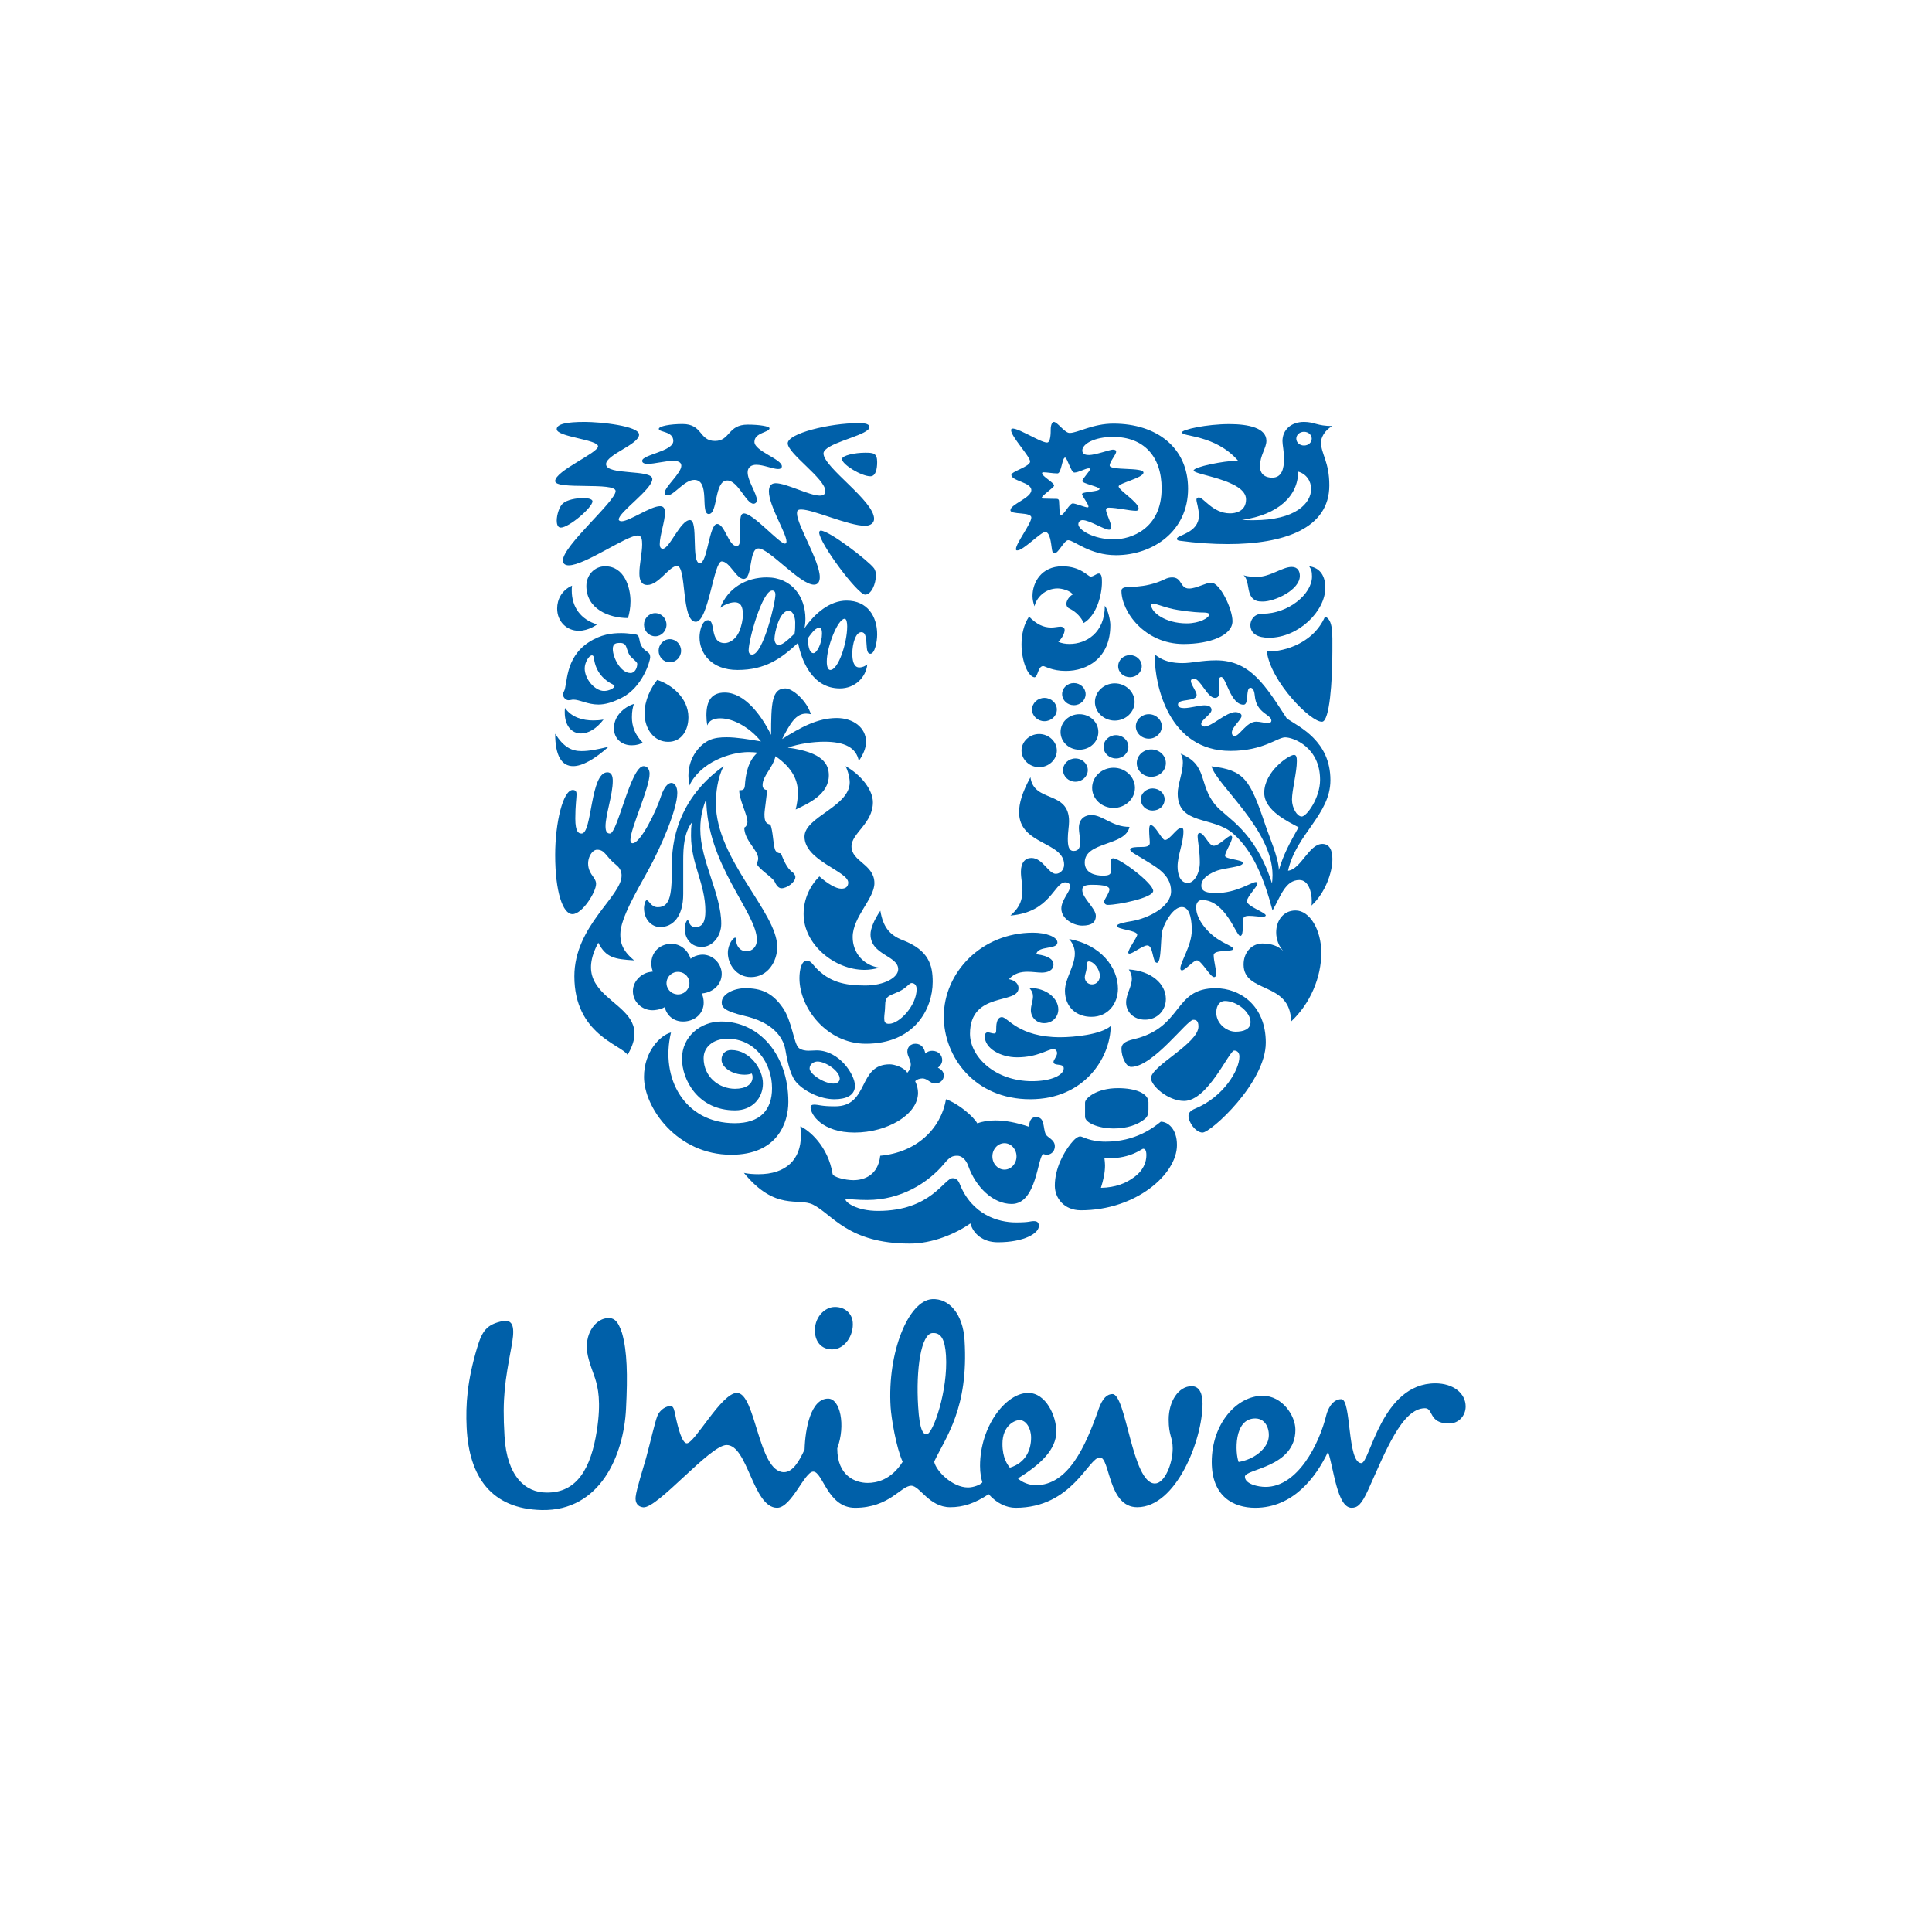 <svg width="174" height="174" viewBox="0 0 174 174" fill="none" xmlns="http://www.w3.org/2000/svg">
<path d="M114.089 58.65C114.422 61.39 118.087 65.085 119.081 64.999C119.743 64.934 119.998 61.419 119.998 58.65C119.998 57.062 120.075 55.82 119.336 55.531C118.161 58.217 115.084 58.765 114.089 58.65ZM114.292 57.436C116.94 57.436 119.362 55.042 119.362 52.934C119.362 51.952 118.953 51.144 117.909 51C118.087 51.261 118.162 51.462 118.162 51.923C118.162 53.512 116.027 55.273 113.706 55.273C112.866 55.273 112.612 55.936 112.612 56.282C112.612 57.091 113.299 57.436 114.292 57.436ZM113.732 54.175C113.376 54.175 112.866 54.175 112.586 53.541C112.356 53.021 112.433 52.183 112 51.808C112.433 51.952 112.89 51.952 113.247 51.952C114.397 51.952 115.492 51.057 116.334 51.057C116.888 51.057 117.067 51.462 117.067 51.865C117.067 53.136 114.804 54.175 113.732 54.175Z" fill="#0060A9"/>
<path d="M52.381 75.071C53.344 75.071 53.145 69.557 54.704 69.557C55.074 69.557 55.187 69.902 55.187 70.327C55.187 71.572 54.535 73.401 54.535 74.407C54.535 74.911 54.676 75.071 54.932 75.071C55.613 75.071 56.803 69 57.965 69C58.334 69 58.504 69.345 58.504 69.69C58.504 70.963 56.775 74.62 56.775 75.653C56.775 75.812 56.831 75.944 56.974 75.944C57.682 75.944 59.099 73.083 59.552 71.651C59.807 70.909 60.148 70.51 60.461 70.51C60.743 70.51 61 70.802 61 71.412C61 72.844 59.58 76.209 58.333 78.463C57.37 80.212 55.868 82.729 55.868 84.134C55.868 84.85 56.009 85.591 57.114 86.493C55.3 86.388 54.562 86.228 53.883 84.903C50.849 90.549 59.468 89.992 56.519 95C55.98 94.101 51.728 93.172 51.728 87.924C51.728 83.393 55.98 80.742 55.98 78.86C55.98 78.489 55.839 78.171 55.47 77.879C54.534 77.136 54.505 76.528 53.769 76.528C53.23 76.528 52.577 77.694 53.258 78.727C53.486 79.071 53.684 79.284 53.684 79.602C53.684 80.344 52.436 82.33 51.559 82.33C50.679 82.33 50 80.292 50 77.004C50 74.089 50.707 71.147 51.586 71.147C51.842 71.147 51.926 71.306 51.926 71.518C51.926 71.863 51.813 72.551 51.813 73.717C51.814 74.965 52.126 75.071 52.381 75.071Z" fill="#0060A9"/>
<path d="M59.456 83.495C60.59 83.495 61.533 82.569 61.533 80.514V77.471C61.533 76.308 61.614 74.995 62.315 74.069C62.235 74.457 62.235 74.875 62.235 75.262C62.235 77.828 63.529 79.588 63.529 82.063C63.529 82.987 63.286 83.495 62.64 83.495C62.019 83.495 62.073 82.869 61.938 82.869C61.83 82.869 61.667 83.255 61.667 83.674C61.667 84.301 62.073 85.284 63.205 85.284C64.177 85.284 64.958 84.301 64.958 83.196C64.958 80.514 63.07 77.53 63.07 74.666C63.07 73.413 63.367 72.579 63.61 71.922C63.61 77.858 68.168 82.183 68.168 84.658C68.168 85.225 67.79 85.672 67.225 85.672C66.604 85.672 66.306 85.135 66.306 84.717C66.306 84.508 66.279 84.449 66.199 84.449C66.038 84.449 65.552 85.046 65.552 85.823C65.552 86.805 66.279 88 67.629 88C69.165 88 70 86.567 70 85.284C70 82.153 64.473 77.409 64.473 72.34C64.473 71.474 64.606 70.072 65.174 69C61.614 71.533 60.51 74.906 60.51 77.858C60.51 80.425 60.428 81.705 59.242 81.705C58.622 81.705 58.46 81.08 58.244 81.08C58.082 81.08 58 81.616 58 81.764C57.999 82.868 58.729 83.495 59.456 83.495Z" fill="#0060A9"/>
<path d="M106.881 56.142C108.036 56.142 108.904 55.641 108.904 55.339C108.904 55.239 108.746 55.164 108.404 55.164C108.063 55.164 107.379 55.138 106.091 54.937C104.986 54.762 104.147 54.36 103.832 54.36C103.726 54.36 103.673 54.41 103.673 54.485C103.673 55.138 104.935 56.142 106.881 56.142ZM101.157 52.954C101.49 52.74 102.969 53.08 104.884 52.175C105.12 52.051 105.357 52 105.566 52C106.486 52 106.249 53.004 107.091 53.004C107.748 53.004 108.589 52.477 109.088 52.477C109.872 52.477 111 54.837 111 55.941C111 57.222 108.984 58 106.592 58C103.102 58 101 55.089 101 53.205C100.999 53.054 101.077 53.004 101.157 52.954Z" fill="#0060A9"/>
<path d="M60.431 92.986C59.499 93.213 58 94.675 58 96.987C58 99.746 60.969 104 65.857 104C69.984 104 71 101.157 71 99.238C71 94.986 68.374 92 64.954 92C63.088 92 61.421 93.353 61.421 95.351C61.421 97.212 62.834 100 66.197 100C67.779 100 68.711 98.872 68.711 97.579C68.711 96.311 67.553 94.566 65.856 94.566C65.348 94.566 64.982 94.9 64.982 95.437C64.982 96.112 65.915 96.789 67.072 96.789C67.355 96.789 67.582 96.734 67.695 96.677C67.751 96.762 67.779 96.903 67.779 97.015C67.779 97.663 67.158 98.058 66.197 98.058C64.757 98.058 63.37 96.987 63.37 95.295C63.37 94.283 64.247 93.55 65.519 93.55C68.034 93.55 69.531 95.774 69.531 98.001C69.531 100 68.43 101.157 66.17 101.157C61.647 101.157 59.443 97.1 60.431 92.986Z" fill="#0060A9"/>
<path d="M89.376 104.148C89.376 104.805 89.865 105.339 90.462 105.339C91.06 105.339 91.549 104.805 91.549 104.148C91.549 103.493 91.06 102.958 90.462 102.958C89.865 102.958 89.376 103.493 89.376 104.148ZM91.481 110.094C92.785 110.094 92.718 109.976 93.126 109.976C93.532 109.976 93.56 110.243 93.56 110.422C93.56 111.077 92.227 111.882 89.866 111.882C88.481 111.882 87.639 111.077 87.395 110.184C86.037 111.136 83.973 112 81.936 112C76.37 112 74.957 109.35 73.22 108.49C71.887 107.835 69.852 109.115 67 105.634C67.381 105.724 67.897 105.753 68.305 105.753C70.802 105.753 72.132 104.417 72.132 102.273C72.132 102.003 72.105 101.709 72.079 101.443C72.839 101.77 74.576 103.196 74.985 105.724C75.04 106.021 76.152 106.288 76.858 106.288C77.836 106.288 79.084 105.842 79.275 104.089C82.534 103.792 84.734 101.68 85.197 99C86.363 99.417 87.693 100.578 88.019 101.174C88.48 100.995 89.023 100.907 89.647 100.907C90.516 100.907 91.496 101.084 92.662 101.473C92.718 101.084 92.77 100.608 93.315 100.608C94.13 100.608 93.912 101.591 94.183 102.153C94.32 102.45 95 102.629 95 103.225C95 103.791 94.562 103.999 94.293 103.999C94.184 103.999 94.048 103.97 93.966 103.94C93.425 104.147 93.397 108.431 91.115 108.431C89.431 108.431 87.884 106.914 87.204 105.011C87.013 104.446 86.607 104.089 86.227 104.089C85.793 104.089 85.548 104.178 85.033 104.805C83.567 106.556 81.122 108.073 78.108 108.073C77.184 108.073 76.451 107.983 76.261 107.983C76.152 107.983 76.152 108.014 76.152 108.043C76.152 108.251 77.075 109.056 79.085 109.056C83.864 109.056 85.033 106.11 85.793 106.11C85.902 106.11 86.227 106.11 86.417 106.586C87.529 109.44 89.96 110.094 91.481 110.094Z" fill="#0060A9"/>
<path d="M107.462 91.846C106.907 91.846 103.844 96.088 101.87 96.088C101.395 96.088 101 95.159 101 94.448C101 94.066 101.237 93.791 102.082 93.598C106.617 92.531 105.613 89 109.488 89C111.624 89 114 90.506 114 93.9C114 97.514 109.043 102 108.305 102C107.698 102 107.038 101.097 107.038 100.495C107.038 100.305 107.119 100.058 107.647 99.84C110.174 98.797 111.624 96.389 111.624 95.158C111.624 94.883 111.494 94.614 111.149 94.614C110.702 94.614 108.78 99.153 106.643 99.153C105.164 99.153 103.659 97.761 103.659 97.102C103.659 96.007 107.935 93.982 107.935 92.448C107.935 91.873 107.672 91.846 107.462 91.846ZM110.306 90.15C109.937 90.15 109.541 90.451 109.541 91.192C109.541 92.011 110.147 92.531 110.491 92.696C110.676 92.805 110.967 92.915 111.254 92.915C112.02 92.915 112.627 92.696 112.627 92.037C112.627 91.192 111.439 90.15 110.306 90.15Z" fill="#0060A9"/>
<path d="M59.316 58.606C59.316 59.18 59.772 59.649 60.329 59.649C60.885 59.649 61.341 59.18 61.341 58.606C61.341 58.034 60.885 57.564 60.329 57.564C59.772 57.565 59.316 58.034 59.316 58.606ZM57.999 56.262C57.999 56.834 58.455 57.304 59.012 57.304C59.569 57.304 60.024 56.834 60.024 56.262C60.024 55.689 59.569 55.219 59.012 55.219C58.455 55.219 57.999 55.689 57.999 56.262ZM57.089 63.399C56.506 63.556 55.291 64.285 55.291 65.588C55.291 66.525 55.999 67.124 56.886 67.124C57.342 67.124 57.67 67.02 57.873 66.864C57.165 66.161 56.911 65.378 56.911 64.598C56.911 64.05 56.987 63.712 57.089 63.399ZM50.887 63.764C50.862 63.895 50.862 64.024 50.862 64.154C50.862 65.378 51.494 66.057 52.329 66.057C52.961 66.057 53.696 65.666 54.354 64.805C54.076 64.857 53.747 64.883 53.442 64.883C52.506 64.883 51.494 64.624 50.887 63.764ZM50 66.082C50 68.062 50.582 69 51.62 69C52.43 69 53.519 68.4 54.81 67.255C53.822 67.489 53.062 67.645 52.379 67.645C51.469 67.645 50.761 67.281 50 66.082ZM56.557 55.663C56.683 55.246 56.784 54.725 56.784 54.152C56.784 52.902 56.227 51 54.505 51C53.519 51 52.809 51.807 52.809 52.772C52.809 54.83 54.81 55.663 56.557 55.663ZM54.404 62.228C53.569 62.228 52.658 61.16 52.658 60.195C52.658 59.676 53.037 59.023 53.316 59.023C53.416 59.023 53.468 59.102 53.493 59.285C53.645 60.561 54.455 61.29 55.215 61.654C55.291 61.706 55.341 61.732 55.341 61.784C55.341 61.967 54.859 62.228 54.404 62.228ZM56.734 59.049C56.909 59.295 57.392 59.597 57.392 59.779C57.392 60.143 57.19 60.613 56.784 60.613C55.898 60.613 55.19 59.232 55.19 58.45C55.19 57.956 55.468 57.904 55.846 57.904C56.025 57.904 56.1 57.929 56.227 58.008C56.455 58.138 56.455 58.658 56.734 59.049ZM50.786 62.28C50.738 62.359 50.709 62.462 50.709 62.566C50.709 62.801 50.963 63.062 51.189 63.062C51.392 63.062 51.519 63.009 51.62 63.009C52.227 63.009 52.911 63.452 53.899 63.452C54.48 63.452 55.164 63.269 56.025 62.827C57.848 61.888 58.557 59.571 58.557 59.18C58.557 58.684 58.17 58.748 57.847 58.293C57.524 57.839 57.647 57.437 57.442 57.225C57.324 57.103 56.962 57.096 56.505 57.043C56.352 57.026 56.151 57.017 55.948 57.017C55.114 57.017 54.123 57.122 53.011 57.851C50.816 59.293 51.138 61.68 50.786 62.28ZM59.189 61.237C58.632 61.915 58.05 63.062 58.05 64.233C58.05 65.639 58.886 66.811 60.177 66.811C61.418 66.811 62 65.718 62 64.598C62 62.853 60.456 61.628 59.189 61.237ZM53.772 56.237C53.772 56.237 53.037 56.809 52.126 56.809C51.039 56.809 50.178 55.976 50.178 54.804C50.178 53.996 50.582 53.163 51.519 52.745C51.494 52.903 51.494 53.033 51.494 53.189C51.494 54.673 52.304 55.794 53.772 56.237Z" fill="#0060A9"/>
<path d="M102.295 65.422C102.295 66.027 102.828 66.525 103.463 66.525C104.105 66.525 104.637 66.027 104.637 65.422C104.637 64.82 104.105 64.322 103.463 64.322C102.828 64.322 102.295 64.82 102.295 65.422ZM102.38 68.725C102.38 69.408 102.967 69.959 103.687 69.959C104.413 69.959 105 69.408 105 68.725C105 68.045 104.413 67.494 103.687 67.494C102.967 67.494 102.38 68.045 102.38 68.725ZM98.36 70.954C98.36 71.95 99.224 72.764 100.287 72.764C101.347 72.764 102.214 71.95 102.214 70.954C102.214 69.959 101.347 69.146 100.287 69.146C99.224 69.146 98.36 69.959 98.36 70.954ZM99.391 67.258C99.391 67.835 99.894 68.308 100.509 68.308C101.123 68.308 101.625 67.835 101.625 67.258C101.625 66.681 101.123 66.209 100.509 66.209C99.894 66.209 99.391 66.681 99.391 67.258ZM95.74 69.356C95.74 69.933 96.242 70.403 96.851 70.403C97.464 70.403 97.968 69.933 97.968 69.356C97.968 68.778 97.464 68.307 96.851 68.307C96.242 68.308 95.74 68.778 95.74 69.356ZM98.611 63.222C98.611 64.139 99.42 64.898 100.396 64.898C101.375 64.898 102.184 64.139 102.184 63.222C102.184 62.303 101.375 61.544 100.396 61.544C99.42 61.544 98.611 62.303 98.611 63.222ZM100.705 59.997C100.705 60.546 101.179 60.992 101.766 60.992C102.352 60.992 102.828 60.546 102.828 59.997C102.828 59.446 102.352 59 101.766 59C101.179 59 100.705 59.446 100.705 59.997ZM95.657 62.513C95.657 63.065 96.131 63.511 96.711 63.511C97.299 63.511 97.773 63.065 97.773 62.513C97.773 61.963 97.299 61.518 96.711 61.518C96.131 61.518 95.657 61.963 95.657 62.513ZM95.516 65.921C95.516 66.813 96.27 67.52 97.212 67.52C98.162 67.52 98.918 66.813 98.918 65.921C98.918 65.03 98.162 64.322 97.212 64.322C96.27 64.322 95.516 65.03 95.516 65.921ZM92 67.598C92 68.413 92.723 69.093 93.589 69.093C94.453 69.093 95.181 68.413 95.181 67.598C95.181 66.787 94.453 66.105 93.589 66.105C92.723 66.105 92 66.787 92 67.598ZM92.947 63.903C92.947 64.479 93.449 64.952 94.063 64.952C94.678 64.952 95.181 64.479 95.181 63.903C95.181 63.326 94.678 62.854 94.063 62.854C93.449 62.854 92.947 63.326 92.947 63.903ZM102.743 71.977C102.743 71.453 103.245 71.007 103.798 71.007C104.413 71.007 104.887 71.453 104.887 71.977C104.887 72.58 104.413 73 103.798 73C103.245 73 102.743 72.58 102.743 71.977Z" fill="#0060A9"/>
<path d="M102.955 103.46C103.089 103.46 103.246 103.542 103.246 104.041C103.246 104.652 102.982 105.455 102.036 106.091C101.373 106.563 100.474 106.951 99.15 106.977C99.362 106.314 99.521 105.621 99.521 104.957C99.521 104.736 99.494 104.569 99.467 104.32H99.812C101.902 104.32 102.803 103.46 102.955 103.46ZM103.168 100.716C103.383 100.526 103.432 100.217 103.432 99.911V99.273C103.432 98.469 102.274 98 100.684 98C98.752 98 97.721 98.913 97.721 99.302V100.577C97.721 101.105 98.886 101.631 100.315 101.631C101.453 101.631 102.486 101.326 103.168 100.716ZM104.545 101.021C103.856 101.577 102.247 102.821 99.573 102.821C98.144 102.821 97.509 102.349 97.297 102.349C97.031 102.349 96.74 102.627 96.449 102.988C95.821 103.764 95 105.207 95 106.784C95 107.894 95.821 109 97.35 109C102.3 109 106 105.758 106 103.126C106 101.631 105.155 101.021 104.545 101.021Z" fill="#0060A9"/>
<path d="M106.055 78.04C106.055 78.725 106.278 79.52 106.973 79.52C107.557 79.52 108.058 78.644 108.058 77.683C108.058 76.585 107.861 75.734 107.861 75.294C107.861 75.104 107.946 75.021 108.058 75.021C108.475 75.049 108.863 76.174 109.307 76.174C109.809 76.174 110.554 75.267 110.86 75.267C110.942 75.267 110.97 75.377 110.97 75.405C110.97 75.816 110.331 76.723 110.331 77.079C110.331 77.38 111.942 77.435 111.942 77.71C111.942 78.122 110.253 78.122 109.446 78.479C108.669 78.807 108.195 79.219 108.195 79.769C108.195 80.317 108.753 80.427 109.53 80.427C111.388 80.427 112.692 79.44 113.108 79.44C113.192 79.44 113.246 79.494 113.246 79.577C113.246 79.851 112.302 80.757 112.302 81.168C112.302 81.635 114.026 82.181 114 82.457C113.972 82.539 113.86 82.566 113.665 82.566C113.358 82.566 112.887 82.484 112.525 82.484C112.303 82.484 112.108 82.511 112.025 82.62C111.832 82.841 112.08 84.295 111.693 84.295C111.332 84.295 110.386 81.058 108.251 81.058C107.945 81.058 107.724 81.304 107.724 81.716C107.724 82.813 108.807 84.075 109.836 84.679C110.303 84.981 111.082 85.283 111.082 85.449C111.082 85.777 109.307 85.476 109.307 86.024C109.307 86.518 109.53 87.26 109.53 87.697C109.53 87.835 109.502 88 109.335 88C109.004 88 108.195 86.491 107.807 86.491C107.473 86.491 106.752 87.395 106.443 87.395C106.362 87.395 106.306 87.313 106.306 87.232C106.306 86.601 107.335 85.174 107.335 83.774C107.335 83.115 107.25 81.688 106.443 81.688C105.778 81.688 105.027 82.731 104.693 83.774C104.499 84.377 104.637 86.71 104.193 86.71C103.775 86.71 103.886 85.146 103.331 85.146C102.92 85.146 102.03 85.886 101.724 85.886C101.668 85.886 101.612 85.859 101.612 85.804C101.612 85.476 102.42 84.404 102.42 84.185C102.42 83.774 100.585 83.72 100.585 83.39C100.585 83.198 101.307 83.06 101.974 82.95C103.387 82.703 105.47 81.688 105.47 80.263C105.47 78.671 103.914 77.984 102.892 77.325C102.363 76.996 101.78 76.723 101.78 76.503C101.78 76.283 102.447 76.283 102.725 76.283C103.14 76.283 103.553 76.256 103.553 75.927C103.553 75.679 103.495 75.186 103.495 74.802C103.495 74.527 103.524 74.308 103.636 74.308C104.052 74.308 104.636 75.652 104.915 75.652C105.359 75.652 105.97 74.555 106.39 74.555C106.527 74.555 106.583 74.637 106.583 74.884C106.583 75.899 106.055 77.05 106.055 78.04ZM92.805 70C93.111 72.332 96.281 71.151 96.281 73.977C96.281 74.39 96.169 74.994 96.169 75.514C96.169 76.119 96.225 76.641 96.692 76.641C97.165 76.641 97.277 76.311 97.277 75.871C97.277 75.432 97.165 74.884 97.165 74.582C97.165 73.621 97.86 73.402 98.277 73.402C99.334 73.402 100.14 74.472 101.725 74.472C101.363 76.228 97.693 75.762 97.693 77.683C97.693 78.645 98.665 78.862 99.306 78.862C99.891 78.862 100.085 78.78 100.085 78.287C100.085 78.011 100.027 77.71 100.027 77.518C100.027 77.408 100.112 77.299 100.252 77.299C100.865 77.299 103.859 79.549 103.859 80.235C103.859 80.866 100.696 81.497 99.778 81.497C99.501 81.497 99.445 81.305 99.445 81.195C99.445 81.004 99.917 80.427 99.917 80.097C99.917 79.851 99.501 79.686 98.388 79.686C97.86 79.686 97.471 79.741 97.471 80.154C97.471 80.893 98.694 81.799 98.694 82.484C98.694 83.033 98.361 83.363 97.471 83.363C96.721 83.363 95.587 82.785 95.587 81.827C95.587 81.058 96.387 80.291 96.387 79.824C96.387 79.686 96.282 79.466 95.948 79.466C94.92 79.466 94.641 82.155 91 82.457C91.584 81.936 92.083 81.359 92.083 80.181C92.083 79.604 91.946 79.136 91.946 78.507C91.946 77.683 92.332 77.271 92.889 77.271C93.916 77.271 94.418 78.698 95.087 78.698C95.448 78.698 95.836 78.37 95.836 77.875C95.836 75.79 91.78 76.091 91.78 73.155C91.779 72.359 92.054 71.371 92.805 70Z" fill="#0060A9"/>
<path d="M97.698 88.009C97.698 88.37 97.97 88.656 98.35 88.656C98.784 88.656 99.056 88.294 99.056 87.88C99.056 87.337 98.54 86.587 98.052 86.587C97.834 86.587 97.916 86.897 97.859 87.234C97.834 87.491 97.698 87.802 97.698 88.009ZM96.285 84.568C99.137 85.086 100.685 87.13 100.685 89.044C100.685 90.362 99.817 91.577 98.297 91.577C96.911 91.577 95.912 90.673 95.912 89.223C95.912 88.138 96.802 87 96.802 85.887C96.802 85.448 96.666 85.008 96.285 84.568ZM92.679 88.967C92.95 89.224 93.032 89.483 93.032 89.742C93.032 90.13 92.842 90.544 92.842 90.984C92.842 91.603 93.331 92.147 94.036 92.147C94.797 92.147 95.314 91.577 95.314 90.907C95.315 89.923 94.252 88.967 92.679 88.967ZM101.663 87.311C101.853 87.594 101.936 87.88 101.936 88.138C101.936 88.862 101.42 89.534 101.42 90.285C101.42 91.139 102.099 91.835 103.124 91.835C104.237 91.835 105 90.984 105 89.974C105 88.604 103.695 87.441 101.663 87.311ZM93.331 85.939C94.581 86.095 94.879 86.508 94.879 86.846C94.879 87.415 94.336 87.594 93.819 87.594C93.44 87.594 93.005 87.517 92.543 87.517C91.945 87.517 91.35 87.646 90.861 88.19C91.213 88.241 91.729 88.474 91.729 88.993C91.729 90.492 87.36 89.249 87.36 93.104C87.36 95.146 89.586 97.373 92.95 97.373C94.689 97.373 95.802 96.828 95.802 96.207C95.802 95.717 94.879 96.052 94.879 95.638C94.879 95.458 95.205 95.12 95.205 94.835C95.205 94.709 95.097 94.476 94.879 94.476C94.39 94.476 93.466 95.223 91.594 95.223C90.128 95.223 88.691 94.424 88.691 93.337C88.691 93.104 88.799 92.975 88.96 92.975C89.125 92.975 89.342 93.078 89.531 93.078C89.695 93.078 89.721 92.975 89.721 92.69C89.721 92.404 89.721 91.603 90.236 91.603C90.754 91.603 91.729 93.414 95.478 93.414C96.721 93.414 99.137 93.182 100.034 92.404C100.007 95.251 97.671 99 92.787 99C87.713 99 85 95.12 85 91.55C85 87.594 88.391 84 93.032 84C94.226 84 95.232 84.387 95.232 84.878C95.232 85.552 93.466 85.138 93.331 85.939Z" fill="#0060A9"/>
<path d="M76.242 54.091C78.139 54.091 79 55.526 79 57.138C79 57.843 78.772 58.877 78.398 58.877C78.024 58.877 78.082 58.298 78.024 57.768C77.967 57.088 77.824 56.937 77.565 56.937C77.075 56.937 76.761 57.944 76.761 58.877C76.761 59.455 76.876 60.111 77.392 60.111C77.68 60.111 77.938 59.984 78.111 59.833C77.995 60.991 77.018 62 75.64 62C73.111 62 72.164 59.405 71.876 57.894C70.354 59.304 68.948 60.338 66.419 60.338C64.064 60.338 63 58.826 63 57.391C63 56.962 63.172 55.855 63.777 55.855C64.494 55.855 63.862 57.919 65.27 57.919C65.616 57.919 66.247 57.666 66.591 56.836C66.792 56.332 66.907 55.804 66.907 55.35C66.907 54.67 66.735 54.243 66.162 54.243C65.672 54.243 65.069 54.568 64.867 54.745C65.557 52.932 67.224 52 69.061 52C71.331 52 72.538 53.764 72.538 55.728C72.538 56.005 72.508 56.307 72.451 56.584C73.427 55.174 74.778 54.091 76.242 54.091ZM74.03 57.063C74.03 56.634 73.915 56.533 73.8 56.533C73.512 56.533 73.198 56.836 72.738 57.517C72.796 58.423 72.969 58.826 73.255 58.826C73.57 58.826 74.03 57.944 74.03 57.063ZM70.095 58.096C70.411 58.096 70.813 57.793 71.561 57.063C71.618 56.735 71.618 56.432 71.618 56.055C71.618 55.552 71.388 54.998 71.044 54.998C70.181 54.998 69.751 57.013 69.751 57.542C69.751 57.843 69.922 58.096 70.095 58.096ZM74.778 60.338C75.495 60.338 76.3 57.919 76.3 56.408C76.3 56.08 76.242 55.728 76.071 55.728C75.466 55.728 74.462 58.222 74.462 59.581C74.462 60.111 74.605 60.338 74.778 60.338ZM67.741 58.953C68.717 58.953 69.835 54.318 69.835 53.537C69.835 53.335 69.751 53.184 69.55 53.184C68.659 53.184 67.424 57.592 67.424 58.574C67.424 58.751 67.481 58.953 67.741 58.953Z" fill="#0060A9"/>
<path d="M70.724 62C69.503 62 69.446 63.388 69.446 66.186C68.537 64.347 67.031 62.374 65.268 62.374C64.076 62.374 63.62 63.121 63.62 64.426C63.62 64.693 63.649 65.094 63.706 65.332C63.848 64.88 64.303 64.693 64.871 64.693C66.094 64.693 67.571 65.573 68.537 66.773C67.429 66.587 66.348 66.399 65.44 66.399C64.871 66.399 64.359 66.453 63.934 66.639C63.108 66.985 62 68.133 62 69.867C62 70.133 62.029 70.425 62.086 70.745C63.079 68.666 65.724 67.733 67.429 67.733C67.771 67.733 68.026 67.759 68.224 67.786C67.344 68.532 67.145 69.839 67.088 70.719C67.06 71.146 66.888 71.173 66.575 71.173C66.575 72.052 67.315 73.36 67.315 74.025C67.315 74.265 67.173 74.479 67.031 74.532C67.031 75.706 68.281 76.559 68.281 77.305C68.281 77.492 68.224 77.653 68.138 77.733C68.224 78.212 69.599 79.02 69.777 79.425C69.995 79.916 70.24 80 70.383 80C70.866 80 71.633 79.465 71.633 78.984C71.633 78.825 71.491 78.638 71.379 78.558C70.838 78.186 70.554 77.385 70.326 76.853C70.126 76.853 69.87 76.774 69.78 76.46C69.624 75.907 69.617 74.879 69.388 74.265C69.019 74.186 68.848 74.052 68.848 73.333C68.848 72.986 69.076 71.625 69.076 71.145C68.905 71.145 68.68 71.039 68.68 70.719C68.68 69.866 69.588 69.199 69.843 68.106C71.463 69.225 71.86 70.371 71.86 71.386C71.86 71.918 71.776 72.426 71.661 72.906C72.856 72.345 74.647 71.519 74.647 69.839C74.647 68.852 74.164 67.759 70.952 67.332C71.945 66.985 73.197 66.8 74.248 66.8C76.067 66.8 77.119 67.332 77.346 68.531C77.715 68 78 67.385 78 66.826C78 65.519 76.834 64.667 75.357 64.667C73.623 64.667 72.088 65.519 70.441 66.56C71.179 65.12 71.69 64.267 72.601 64.267C72.742 64.267 72.884 64.295 73.027 64.321C72.686 63.148 71.407 62 70.724 62Z" fill="#0060A9"/>
<path d="M116.681 82C117.969 82 119 83.757 119 85.812C119 88 118.021 90.38 116.276 92C116.25 88.353 112 89.514 112 86.866C112 85.731 112.772 84.973 113.701 84.973C114.524 84.973 115.167 85.217 115.631 85.704C115.167 85.244 114.937 84.595 114.937 83.974C114.936 82.946 115.554 82 116.681 82Z" fill="#0060A9"/>
<path d="M96.61 53.54C96.401 53.184 95.622 52.995 95.258 52.995C94.109 52.995 93.328 53.841 93.172 54.606C93.068 54.332 92.989 54.005 92.989 53.676C92.989 52.475 93.771 51 95.676 51C97.34 51 97.99 51.928 98.225 51.928C98.485 51.928 98.747 51.654 98.956 51.654C99.243 51.654 99.243 52.119 99.243 52.447C99.243 53.54 98.774 55.425 97.6 56.109C97.391 55.643 96.974 55.124 96.3 54.797C96.119 54.715 96.04 54.552 96.04 54.388C96.04 54.086 96.3 53.704 96.61 53.54ZM92.677 55.534C93.355 56.218 93.953 56.517 94.683 56.517C94.971 56.517 95.311 56.437 95.493 56.437C95.728 56.437 95.884 56.545 95.884 56.736C95.884 57.037 95.622 57.529 95.311 57.803C95.622 57.939 95.963 57.995 96.328 57.995C97.807 57.995 99.503 57.01 99.503 54.552C99.816 54.988 100 55.891 100 56.3C100 59.278 97.913 60.425 95.989 60.425C94.737 60.425 94.109 59.987 93.953 59.987C93.459 59.987 93.485 61.026 93.146 60.999C92.547 60.89 92 59.496 92 58.022C92 57.146 92.209 56.218 92.677 55.534Z" fill="#0060A9"/>
<path d="M69.305 38.57C69.305 38.407 68.472 38.243 67.333 38.243C65.528 38.243 65.778 39.713 64.39 39.713C62.945 39.713 63.305 38.189 61.471 38.189C60.361 38.189 59.333 38.38 59.333 38.625C59.333 38.95 60.639 38.815 60.639 39.713C60.639 40.665 57.834 40.937 57.834 41.508C57.834 41.698 58.055 41.779 58.333 41.779C58.944 41.779 59.916 41.508 60.611 41.508C61 41.508 61.362 41.589 61.362 41.943C61.362 42.623 59.861 43.846 59.861 44.39C59.861 44.553 60 44.609 60.138 44.609C60.695 44.609 61.639 43.221 62.528 43.221C64 43.221 63.029 46.293 63.834 46.293C64.668 46.293 64.307 43.274 65.499 43.274C66.474 43.274 67.195 45.368 67.862 45.368C68.029 45.368 68.168 45.233 68.168 45.042C68.168 44.472 67.334 43.302 67.334 42.541C67.334 42.078 67.667 41.86 68.113 41.86C68.751 41.86 69.612 42.241 70.083 42.241C70.249 42.241 70.417 42.187 70.417 41.997C70.417 41.344 67.946 40.637 67.946 39.795C67.945 38.95 69.305 38.95 69.305 38.57ZM75.833 41.345C75.833 41.833 77.584 42.895 78.389 42.895C78.86 42.895 79 42.269 79 41.615C79 40.8 78.641 40.773 77.917 40.773C77 40.773 75.833 41.018 75.833 41.345ZM78.723 46.728C78.723 45.096 74.216 42.133 74.166 40.855C74.161 40.738 74.225 40.621 74.327 40.518C75.099 39.721 78.305 39.141 78.305 38.461C78.305 38.109 77.638 38.109 77.305 38.109C74.722 38.109 70.944 39.033 70.944 39.93C70.944 40.855 74.333 43.112 74.333 44.227C74.333 44.527 74.138 44.635 73.832 44.635C72.888 44.635 70.832 43.52 69.861 43.52C69.416 43.52 69.249 43.818 69.249 44.254C69.249 45.559 70.833 48.033 70.833 48.766C70.833 48.848 70.805 48.957 70.693 48.957C70.193 48.957 67.835 46.239 67 46.239C66.694 46.239 66.666 46.646 66.666 47.245V48.169C66.666 48.794 66.638 49.175 66.334 49.175C65.612 49.175 65.277 47.19 64.584 47.19C63.862 47.19 63.722 50.724 63.029 50.724C62.222 50.724 62.917 46.836 62.139 46.836C61.279 46.836 60.306 49.42 59.694 49.42C59.472 49.42 59.418 49.202 59.418 49.012C59.418 48.224 59.888 46.945 59.888 46.185C59.888 45.803 59.777 45.586 59.445 45.586C58.583 45.586 56.694 46.945 55.973 46.945C55.861 46.945 55.723 46.892 55.723 46.783C55.723 46.131 58.75 44.064 58.75 43.14C58.75 42.241 54.583 42.84 54.583 41.806C54.583 40.937 57.556 40.039 57.556 39.142C57.556 38.353 54.028 38 52.667 38C51.028 38 50.14 38.189 50.14 38.651C50.14 39.359 53.861 39.577 53.861 40.201C53.861 40.8 50 42.405 50 43.328C50 44.145 55.444 43.383 55.444 44.227C55.444 45.15 50.695 49.147 50.695 50.479C50.695 50.779 50.918 50.915 51.223 50.915C52.667 50.915 56.416 48.224 57.444 48.224C57.806 48.224 57.834 48.657 57.834 49.039C57.834 49.746 57.584 50.833 57.584 51.623C57.584 52.247 57.75 52.682 58.305 52.682C59.333 52.682 60.278 50.97 60.973 50.97C61.86 50.97 61.334 56 62.667 56C63.805 56 64.278 50.562 65 50.562C65.723 50.562 66.307 52.139 66.972 52.139C67.806 52.139 67.417 49.393 68.307 49.393C69.278 49.393 72.056 52.656 73.305 52.656C73.694 52.656 73.832 52.356 73.832 51.975C73.832 50.534 71.778 47.272 71.778 46.239C71.778 45.968 71.86 45.886 72.166 45.886C73.25 45.886 76.417 47.353 77.917 47.353C78.417 47.353 78.723 47.082 78.723 46.728ZM53.361 45.151C53.361 45.695 51.25 47.516 50.501 47.516C50.224 47.516 50.14 47.19 50.14 46.892C50.14 46.349 50.39 45.586 50.695 45.341C51.055 45.015 51.889 44.853 52.528 44.853C52.916 44.853 53.361 44.934 53.361 45.151ZM73.777 47.951C73.777 48.902 77.249 53.553 77.917 53.553C78.473 53.553 78.888 52.601 78.888 51.785C78.888 51.568 78.832 51.351 78.723 51.187C78.223 50.507 74.694 47.787 73.915 47.787C73.832 47.788 73.777 47.87 73.777 47.951Z" fill="#0060A9"/>
<path d="M116.747 39.508C116.747 39.853 117.053 40.126 117.442 40.126C117.832 40.126 118.138 39.853 118.138 39.508C118.138 39.162 117.832 38.889 117.442 38.889C117.053 38.889 116.747 39.162 116.747 39.508ZM112.221 44.971C112.221 43.216 107.501 42.77 107.501 42.376C107.501 42.054 110.137 41.51 111.498 41.485C109.415 39.112 106.446 39.36 106.446 38.94C106.446 38.691 108.669 38.196 110.721 38.196C112.444 38.196 114.055 38.543 114.055 39.705C114.055 40.348 113.473 41.016 113.473 42.005C113.473 42.549 113.776 43.018 114.585 43.018C115.447 43.018 115.641 42.203 115.641 41.336C115.641 40.62 115.502 40.076 115.502 39.729C115.502 38.691 116.303 38 117.442 38C118.388 38 118.61 38.37 120 38.37C119.251 38.766 118.971 39.484 118.971 39.828C118.971 40.868 119.723 41.584 119.723 43.711C119.723 47.616 115.612 49 110.581 49C109.199 49 107.724 48.901 106.278 48.704C106.055 48.679 106 48.63 106 48.507C106 48.185 107.975 48.012 107.975 46.43C107.975 45.811 107.752 45.219 107.752 44.996C107.752 44.873 107.863 44.798 107.975 44.798C108.391 44.798 109.225 46.232 110.778 46.232C111.191 46.232 112.221 46.108 112.221 44.971ZM116.914 42.475C116.914 44.675 115.114 46.355 111.858 46.825C112.221 46.85 112.555 46.85 112.888 46.85C116.691 46.85 118.083 45.317 118.083 44.032C118.083 43.315 117.637 42.673 116.914 42.475Z" fill="#0060A9"/>
<path d="M115.176 78.365C115.589 76.979 116.107 76.007 116.952 74.509C116.107 74.038 113.859 73.038 113.859 71.401C113.859 69.486 116.08 67.988 116.54 67.988C116.747 67.988 116.798 68.183 116.798 68.544C116.798 69.542 116.359 71.151 116.359 72.011C116.359 72.788 116.824 73.538 117.238 73.538C117.676 73.538 118.89 71.874 118.89 70.236C118.89 67.294 116.488 66.407 115.744 66.407C115.047 66.407 113.782 67.628 110.813 67.628C105.267 67.628 104 61.719 104 59.138C104 59.028 104.026 59 104.052 59C104.181 59 104.724 59.721 106.48 59.721C107.383 59.721 108.21 59.471 109.528 59.471C112.618 59.471 113.988 61.776 115.9 64.715C117.055 65.49 119.821 66.741 119.821 70.264C119.821 73.37 116.747 75.091 116.003 78.421C117.186 78.282 117.882 76.007 119.095 76.007C119.717 76.007 120 76.534 120 77.367C120 78.587 119.354 80.419 118.115 81.557C118.14 81.445 118.14 81.306 118.14 81.139C118.14 80.364 117.857 79.255 117.029 79.255C115.744 79.255 115.33 80.752 114.607 82C113.859 79.171 112.853 76.617 111.046 75.064C109.219 73.482 106.066 74.342 106.066 71.457C106.066 70.679 106.531 69.57 106.531 68.682C106.531 68.378 106.48 68.1 106.324 67.877C108.804 68.877 107.925 70.652 109.451 72.483C110.4 73.65 113.033 74.759 114.557 79.558C114.581 79.42 114.607 79.06 114.607 78.811C114.607 74.704 109.554 70.68 109.114 69.015C112.051 69.376 112.568 70.154 113.964 74.315C114.245 75.175 115.176 77.312 115.176 78.365ZM114.504 64.909C114.504 64.326 113.135 64.272 113.006 62.634C112.982 62.385 112.904 61.942 112.618 61.942C112.153 61.942 112.515 63.467 112 63.467C110.813 63.467 110.425 60.971 109.988 60.971C109.884 60.971 109.759 61.053 109.759 61.386C109.759 61.691 109.813 61.887 109.813 62.245C109.813 62.606 109.733 62.856 109.425 62.856C108.727 62.856 108.108 61.109 107.512 61.109C107.384 61.109 107.255 61.192 107.255 61.331C107.255 61.663 107.771 62.273 107.771 62.579C107.771 63.246 106.092 62.884 106.092 63.44C106.092 63.689 106.324 63.772 106.635 63.772C107.178 63.772 108.029 63.523 108.468 63.523C108.727 63.523 109.113 63.578 109.113 63.938C109.113 64.326 108.184 64.826 108.184 65.187C108.184 65.353 108.34 65.435 108.468 65.435C109.166 65.435 110.4 64.133 111.278 64.133C111.433 64.133 111.819 64.216 111.819 64.466C111.819 64.826 110.942 65.463 110.942 65.991C110.942 66.129 111.02 66.296 111.175 66.296C111.637 66.296 112.257 64.993 113.135 64.993C113.473 64.993 113.964 65.131 114.221 65.131C114.428 65.131 114.504 64.993 114.504 64.909Z" fill="#0060A9"/>
<path d="M94.129 47.91C94.573 47.91 94.655 48.905 94.739 49.49C94.795 49.796 94.851 49.822 94.99 49.822C95.322 49.822 95.847 48.65 96.202 48.65C96.728 48.65 98.141 50 100.495 50C103.843 50 107 47.834 107 44.013C107 40.319 104.174 38.153 100.273 38.153C98.418 38.153 97.061 38.993 96.34 38.993C95.904 39.019 95.238 38 94.906 38C94.767 38 94.629 38.253 94.629 38.688C94.629 38.968 94.629 39.859 94.297 39.859C93.629 39.859 91.058 38.102 91.058 38.738C91.058 39.325 92.772 41.108 92.772 41.566C92.772 42.025 91.084 42.459 91.084 42.764C91.084 43.324 92.883 43.426 92.883 44.141C92.883 44.852 91 45.414 91 45.95C91 46.381 92.883 46.077 92.883 46.612C92.883 47.146 91.5 48.929 91.5 49.439C91.5 49.567 91.527 49.567 91.636 49.567C92.163 49.567 93.741 47.91 94.129 47.91ZM94.933 43.732C94.933 43.453 93.851 42.918 93.851 42.612C93.851 42.561 93.907 42.535 93.991 42.535C94.297 42.535 94.822 42.638 95.238 42.638C95.598 42.638 95.654 41.211 95.925 41.211C96.118 41.211 96.451 42.56 96.756 42.56C97.117 42.56 97.779 42.178 98.058 42.178C98.114 42.178 98.168 42.203 98.168 42.255C98.168 42.433 97.475 43.12 97.475 43.324C97.475 43.554 99.028 43.835 99.028 44.038C99.028 44.293 97.449 44.268 97.449 44.498C97.449 44.674 98.029 45.389 98.029 45.618C98.029 45.669 98.001 45.695 97.947 45.695C97.727 45.695 96.866 45.337 96.618 45.337C96.312 45.337 95.82 46.381 95.57 46.381C95.488 46.381 95.432 46.28 95.432 46.152L95.378 45.133C95.378 45.032 95.322 44.929 95.184 44.929C94.851 44.929 94.213 44.904 94.019 44.904C93.879 44.904 93.825 44.879 93.825 44.828C93.825 44.624 94.933 43.911 94.933 43.732ZM100.329 48.573C98.392 48.573 97.117 47.682 97.117 47.222C97.117 46.993 97.283 46.841 97.505 46.841C98.114 46.841 99.442 47.706 99.885 47.706C99.997 47.706 100.081 47.657 100.081 47.503C100.081 47.044 99.609 46.28 99.609 45.899C99.609 45.797 99.693 45.721 99.859 45.721C100.607 45.721 101.715 46.001 102.297 46.001C102.489 46.001 102.545 45.899 102.545 45.797C102.545 45.236 100.746 44.141 100.746 43.809C100.746 43.504 102.983 43.044 102.983 42.561C102.983 42.05 99.941 42.408 99.941 41.923C99.941 41.566 100.523 40.956 100.523 40.675C100.523 40.547 100.412 40.497 100.219 40.497C99.969 40.497 98.64 40.981 98.086 40.981C97.809 40.981 97.475 40.93 97.475 40.572C97.475 39.986 98.556 39.35 100.245 39.35C102.983 39.35 104.618 41.083 104.618 43.987C104.618 47.657 101.825 48.573 100.329 48.573Z" fill="#0060A9"/>
<path d="M82.028 95.879C82.028 96.108 81.942 96.363 81.716 96.617C81.406 96.108 80.528 95.853 80.131 95.855C77.217 95.855 78.32 99.638 75.207 99.638C73.906 99.638 73.792 99.487 73.311 99.487C73.113 99.487 73 99.563 73 99.715C73 100.376 74.047 102 76.961 102C79.877 102 82.679 100.401 82.679 98.418C82.679 98.089 82.594 97.734 82.425 97.379C82.537 97.227 82.822 97.124 83.076 97.124C83.527 97.124 83.782 97.583 84.207 97.583C84.661 97.583 85 97.278 85 96.871C85 96.54 84.802 96.312 84.463 96.158C84.69 96.007 84.858 95.751 84.858 95.472C84.858 95.041 84.519 94.636 83.952 94.636C83.697 94.636 83.527 94.713 83.331 94.887C83.274 94.432 82.991 94 82.453 94C82.029 94 81.717 94.28 81.717 94.713C81.716 95.116 82.028 95.447 82.028 95.879Z" fill="#0060A9"/>
<path d="M75.058 97.588C74.199 97.588 72.915 96.717 72.915 96.228C72.915 95.819 73.315 95.602 73.629 95.602C74.343 95.602 75.628 96.446 75.628 97.153C75.628 97.343 75.485 97.588 75.058 97.588ZM67.086 91.502C69.372 92.043 70.515 93.212 70.743 94.599C70.971 95.929 71.257 97.017 71.8 97.561C72.515 98.323 73.915 99 75.144 99C76.172 99 77 98.677 77 97.779C77 96.8 75.6 94.599 73.542 94.599C73.344 94.599 73.086 94.628 72.801 94.628C72.544 94.628 72.171 94.572 71.942 94.382C71.486 94.001 71.344 91.962 70.485 90.74C69.543 89.381 68.514 89 67.115 89C66.116 89 65 89.517 65 90.278C65 90.74 65.258 91.066 67.086 91.502Z" fill="#0060A9"/>
<path d="M80.894 87.294C80.894 86.053 78.401 86.025 78.401 84.149C78.401 83.678 78.696 82.879 79.286 82.023C79.528 83.457 80.089 84.203 81.295 84.672C83.678 85.582 84 86.961 84 88.426C84 90.91 82.312 94 77.975 94C74.492 94 72 90.799 72 88.094C72 87.349 72.187 86.522 72.643 86.522C73.046 86.522 73.18 86.852 73.5 87.183C74.706 88.426 76.018 88.756 77.919 88.756C79.634 88.757 80.894 88.039 80.894 87.294ZM81 89.282C80.082 89.715 79.715 89.639 79.715 90.607C79.715 90.966 79.634 91.433 79.634 91.681C79.634 92.012 79.687 92.206 80.062 92.206C81.027 92.206 82.554 90.524 82.554 89.088C82.554 88.701 82.339 88.537 82.098 88.537C81.883 88.537 81.644 88.977 81 89.282ZM72.455 75.346C72.455 73.579 76.527 72.642 76.527 70.462C76.527 70.103 76.393 69.469 76.152 69C77.572 69.799 78.616 71.153 78.616 72.256C78.616 74.16 76.688 75.043 76.688 76.23C76.688 77.61 78.751 77.831 78.751 79.541C78.751 80.947 76.794 82.576 76.794 84.398C76.794 85.804 77.76 86.962 79.232 87.156C78.751 87.267 78.322 87.349 77.867 87.349C75.16 87.349 72.375 85.06 72.375 82.326C72.375 80.975 72.939 79.79 73.795 78.934C74.545 79.596 75.294 80.037 75.777 80.037C76.206 80.037 76.393 79.818 76.393 79.487C76.393 78.463 72.455 77.527 72.455 75.346Z" fill="#0060A9"/>
<path d="M57.013 89.476C57.127 90.389 57.991 91.08 58.969 90.972C59.319 90.935 59.647 90.84 59.865 90.705C60.081 91.559 60.81 92.108 61.795 91.982C62.794 91.854 63.474 91.08 63.366 90.091C63.337 89.825 63.283 89.662 63.203 89.476C63.203 89.476 63.335 89.462 63.435 89.444C64.414 89.262 65.074 88.488 64.993 87.553C64.885 86.591 64.008 85.878 63.096 85.989C62.742 86.032 62.415 86.164 62.198 86.351C61.953 85.552 61.187 84.856 60.142 85.026C59.199 85.179 58.574 85.968 58.669 86.965C58.685 87.128 58.723 87.313 58.805 87.499C58.805 87.499 58.644 87.522 58.535 87.538C57.743 87.655 56.884 88.439 57.013 89.476ZM62.084 88.426C62.151 88.984 61.746 89.486 61.18 89.552C60.614 89.617 60.1 89.217 60.034 88.661C59.969 88.102 60.374 87.597 60.941 87.532C61.508 87.467 62.02 87.867 62.084 88.426Z" fill="#0060A9"/>
<path d="M78.144 133.554C78.918 133.554 80.249 133.305 81.296 131.651C80.698 130.338 80.27 127.685 80.21 126.719C79.902 121.779 81.83 117.133 83.942 117.004C85.49 116.912 86.727 118.357 86.87 120.699C87.25 126.856 85.174 129.425 84.134 131.641C84.31 132.5 85.786 133.964 87.179 133.964C87.695 133.964 88.318 133.71 88.473 133.503C88.37 133.148 88.264 132.689 88.264 132.024C88.264 128.457 90.588 125.449 92.603 125.449C94.204 125.449 95.134 127.54 95.134 128.918C95.134 130.546 93.738 131.875 91.675 133.148C92.036 133.503 92.706 133.761 93.276 133.761C96.221 133.761 97.762 130.243 98.904 127.031C99.109 126.418 99.472 125.554 100.193 125.554C101.434 125.554 101.952 133.605 104.012 133.605C104.892 133.605 105.615 131.82 105.615 130.447C105.615 129.427 105.253 129.324 105.253 127.847C105.253 126.219 106.131 124.843 107.322 124.843C108.045 124.843 108.303 125.554 108.303 126.418C108.303 129.679 105.926 135.744 102.418 135.744C99.781 135.744 99.986 131.259 99.058 131.259C98.021 131.259 96.575 135.796 91.468 135.796C90.637 135.796 89.762 135.389 89.041 134.571C87.803 135.389 86.766 135.744 85.578 135.744C83.67 135.744 82.844 133.808 82.069 133.808C81.138 133.808 80.108 135.796 77.007 135.796C74.528 135.796 74.114 132.536 73.239 132.536C72.464 132.536 71.276 135.796 69.986 135.796C67.814 135.796 67.353 130.141 65.44 130.141C63.942 130.141 59.211 135.884 57.926 135.753C57.41 135.699 57.193 135.319 57.248 134.811C57.32 134.105 57.935 132.219 58.184 131.325C58.602 129.775 58.986 128.077 59.2 127.534C59.412 126.989 59.986 126.599 60.445 126.641C60.677 126.662 60.747 127.089 60.819 127.44C61.079 128.701 61.445 129.987 61.855 129.987C62.579 129.987 64.976 125.449 66.368 125.449C68.075 125.449 68.28 132.586 70.602 132.586C71.379 132.586 71.948 131.67 72.463 130.546C72.516 128.658 73.031 125.962 74.581 125.962C75.666 125.962 76.183 128.355 75.406 130.446C75.406 132.943 77.058 133.554 78.144 133.554ZM119.453 127.44C118.813 130.061 116.873 133.913 113.978 133.913C113.307 133.913 112.119 133.657 112.119 132.994C112.119 132.28 116.667 132.181 116.667 128.765C116.667 127.493 115.48 125.707 113.722 125.707C111.398 125.707 109.133 128.206 109.133 131.671C109.133 134.778 111.087 135.796 113.05 135.796C116.46 135.796 118.525 133.042 119.608 130.751C120.128 132.28 120.432 135.796 121.727 135.796C122.243 135.796 122.606 135.542 123.227 134.167C124.771 130.751 126.271 126.829 128.339 126.829C129.111 126.829 128.649 128.206 130.506 128.206C131.383 128.206 132 127.493 132 126.674C132 125.502 130.917 124.587 129.266 124.587C124.412 124.587 123.382 131.772 122.607 131.772C121.315 131.772 121.727 126.013 120.797 126.013C119.969 126.013 119.564 126.986 119.453 127.44ZM85.198 122.075C85.108 120.651 84.76 120.008 83.983 120.059C82.955 120.121 82.479 123.314 82.69 126.67C82.824 128.859 83.154 129.196 83.462 129.176C84.031 129.142 85.396 125.231 85.198 122.075ZM76.8 119.082C76.727 118.266 76.079 117.707 75.2 117.707C74.22 117.707 73.297 118.723 73.395 119.999C73.458 120.838 73.96 121.53 74.947 121.53C76.079 121.53 76.904 120.256 76.8 119.082ZM92.862 129.477C92.862 128.613 92.396 127.899 91.831 127.899C91.362 127.899 90.282 128.406 90.282 130.038C90.282 131.316 90.741 131.922 90.951 132.182C92.446 131.722 92.862 130.496 92.862 129.477ZM113.05 127.75C114.136 127.75 114.447 129.016 114.188 129.783C113.927 130.547 113.001 131.415 111.554 131.671C111.243 130.905 111.087 127.75 113.05 127.75ZM53.592 124.13C53.443 123.668 53.014 122.626 52.897 121.857C52.638 120.155 53.539 119.034 54.368 118.776C55.298 118.52 55.661 118.98 56.019 120.052C56.486 121.681 56.536 123.82 56.381 126.878C56.177 131.057 54.059 136.103 48.792 135.998C44.247 135.9 42.236 132.994 42.026 128.561C41.928 126.471 42.078 124.384 42.956 121.428C43.421 119.848 43.837 119.283 45.279 118.979C46.414 118.776 46.313 119.946 46.055 121.327C45.489 124.384 45.227 125.86 45.436 129.325C45.638 132.994 47.346 134.421 49.204 134.421C51.994 134.473 53.231 132.181 53.749 128.866C54.161 126.219 53.851 124.944 53.592 124.13Z" fill="#0060A9"/>
</svg>
